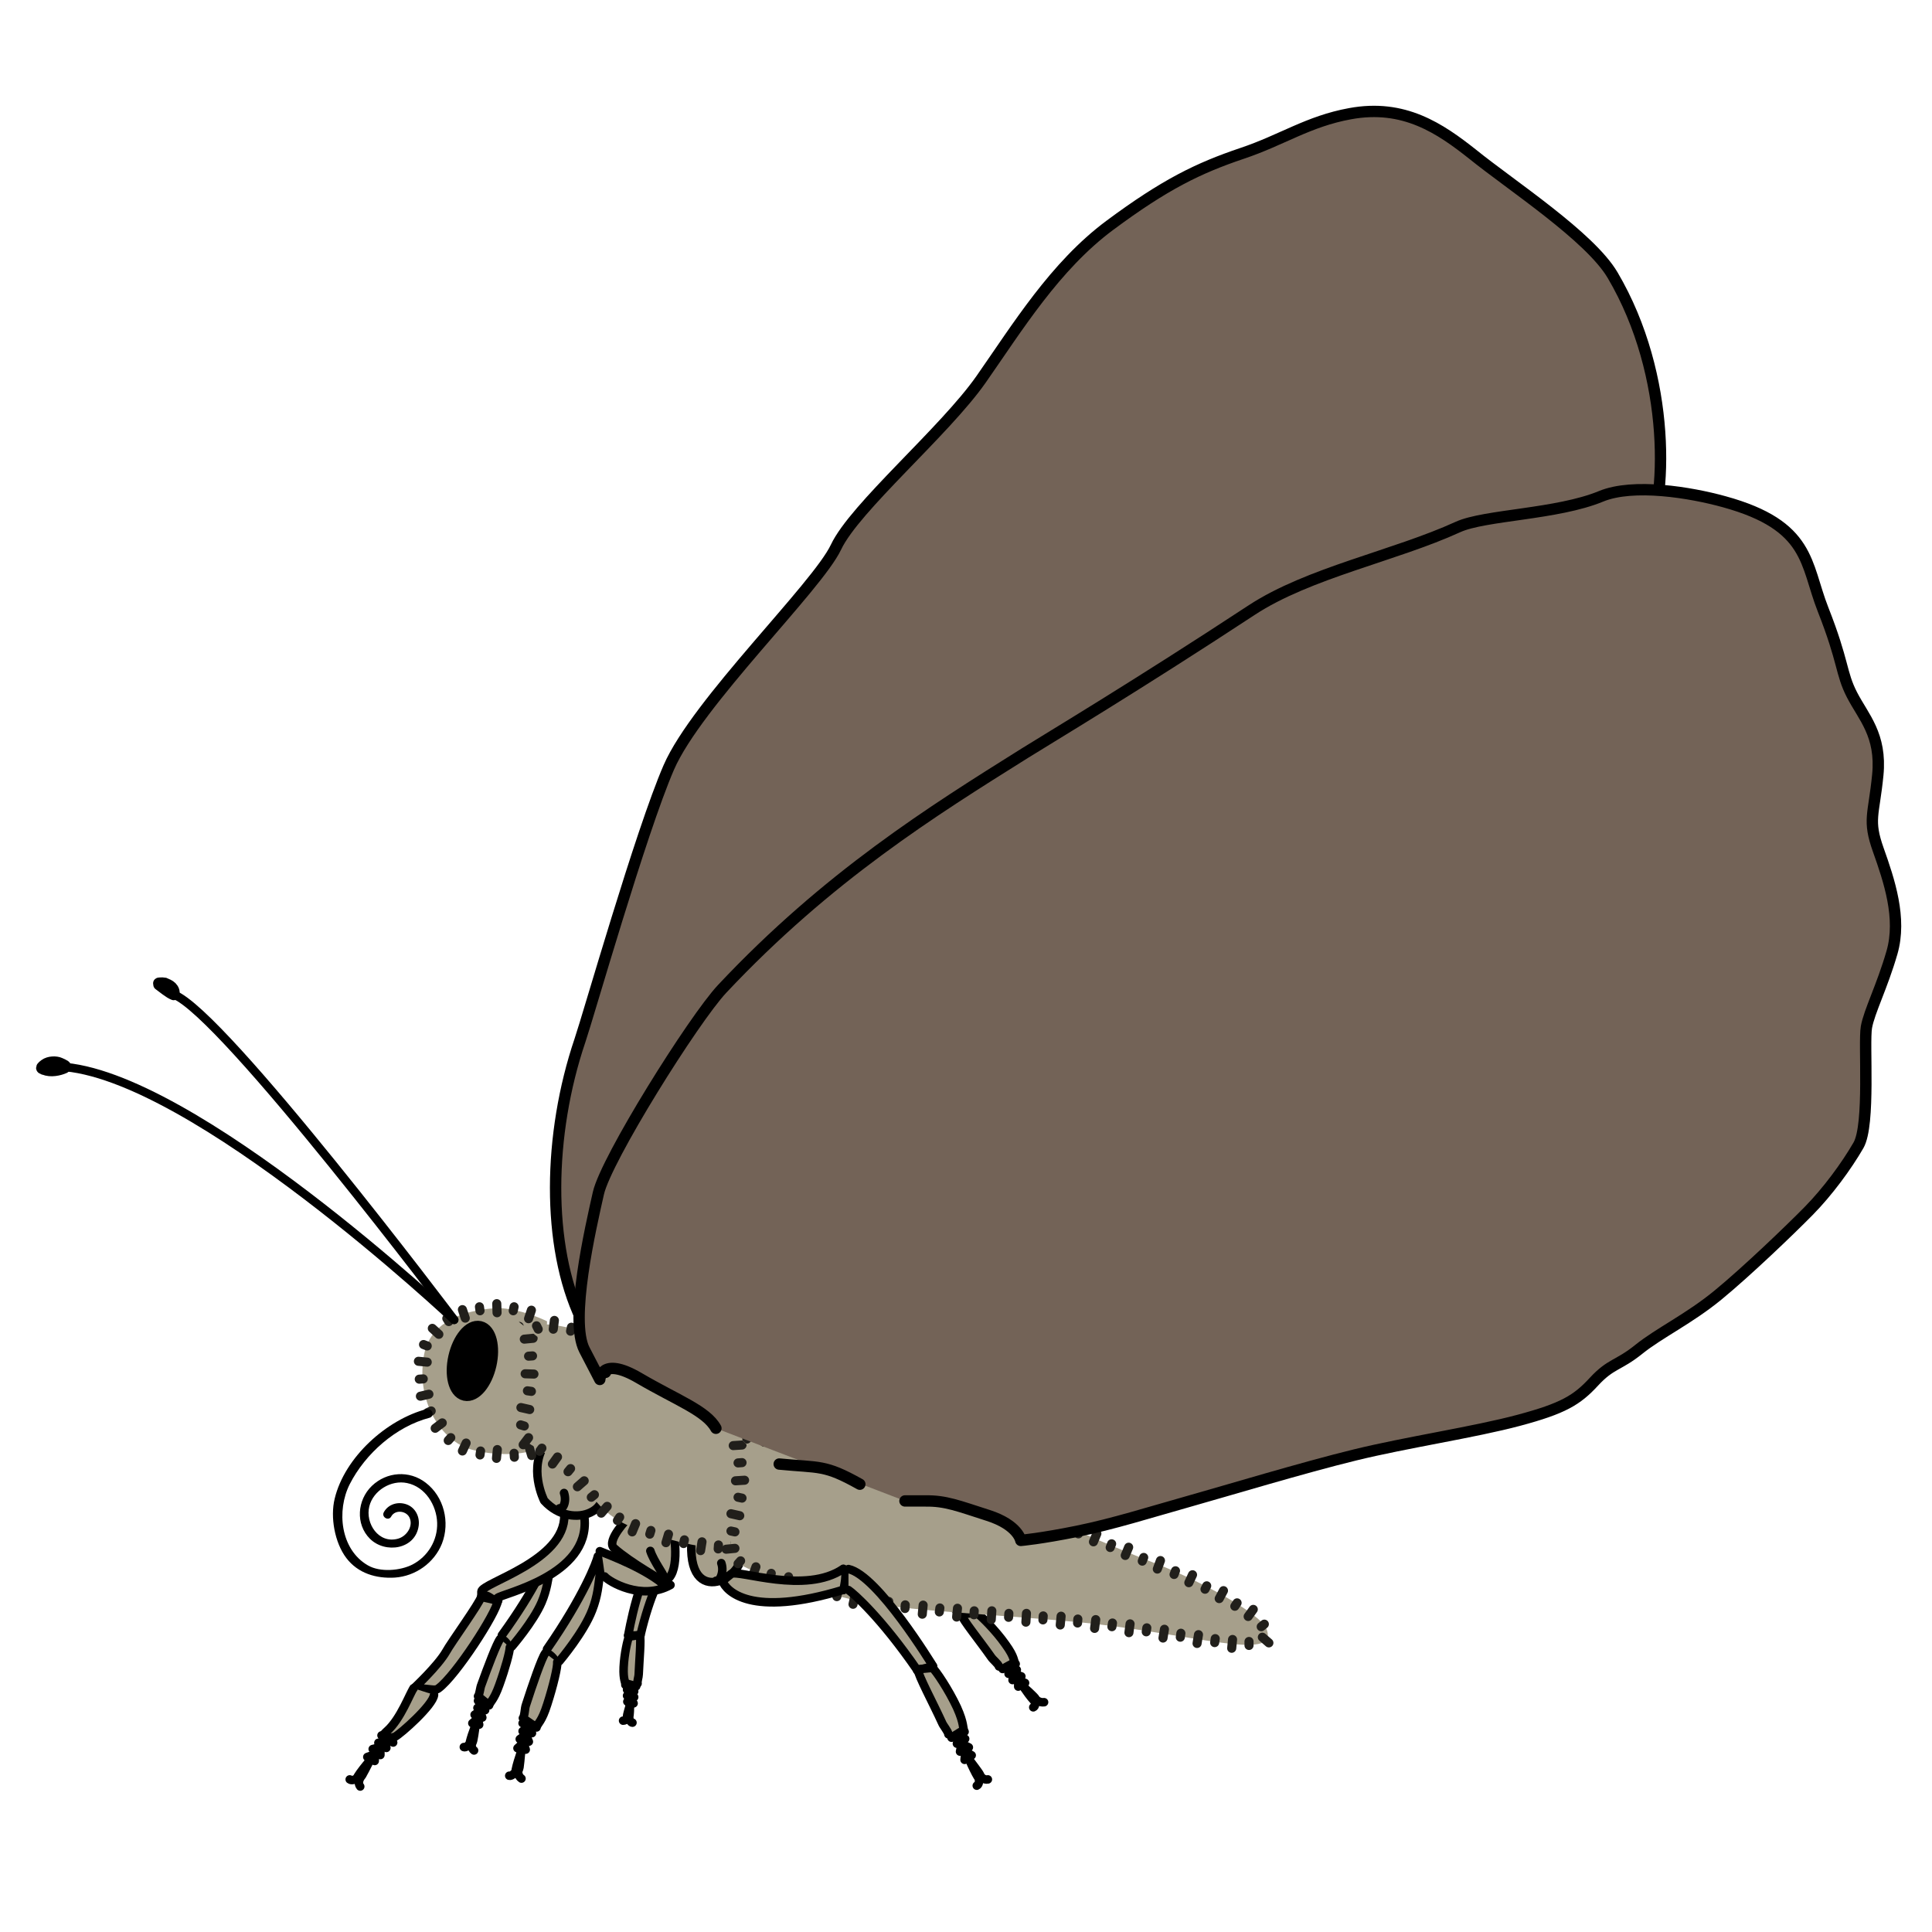 <?xml version="1.0" encoding="UTF-8"?>
<svg width="68.03" height="68.03" xmlns="http://www.w3.org/2000/svg" xmlns:xlink="http://www.w3.org/1999/xlink" viewBox="0 0 68.06 68.03">
  <defs>
    <style>
      .cls-1, .cls-2, .cls-3, .cls-4, .cls-5 {
        fill: none;
      }

      .cls-6 {
        clip-path: url(#clippath);
      }

      .cls-2 {
        stroke: #211f1b;
        stroke-width: .32px;
      }

      .cls-2, .cls-7, .cls-8, .cls-9, .cls-3, .cls-4, .cls-10, .cls-11, .cls-5 {
        stroke-linecap: round;
        stroke-linejoin: round;
      }

      .cls-7, .cls-12, .cls-8, .cls-10 {
        fill: #a69f8b;
      }

      .cls-7, .cls-8, .cls-3, .cls-4 {
        stroke-width: .3px;
      }

      .cls-7, .cls-4 {
        stroke: #4d4d4d;
      }

      .cls-8, .cls-9, .cls-3, .cls-10, .cls-11, .cls-5 {
        stroke: #000;
      }

      .cls-9 {
        stroke-width: .57px;
      }

      .cls-13 {
        clip-path: url(#clippath-1);
      }

      .cls-14 {
        clip-path: url(#clippath-3);
      }

      .cls-15 {
        clip-path: url(#clippath-2);
      }

      .cls-10, .cls-11, .cls-5 {
        stroke-width: .4px;
      }

      .cls-11 {
        fill: #736357;
      }

      .cls-16 {
        fill: #fef4d1;
        opacity: 0;
      }
    </style>
    <clipPath id="clippath">
      <polygon class="cls-1" points="19.11 47.44 19.11 47.36 19.11 47.32 19.1 47.3 19.1 47.29 19.1 47.28 19.1 47.28 19.11 47.22 18.09 46.4 18.12 46.68 18.14 46.83 18.15 46.9 18.15 46.96 18.17 47.5 19.11 47.44"/>
    </clipPath>
    <clipPath id="clippath-1">
      <polygon class="cls-1" points="19.25 47.11 19.21 47.11 19.19 47.12 19.18 47.12 19.18 47.12 19.18 47.12 19.18 47.12 19.18 47.12 19.18 47.12 19.11 47.22 18.09 46.4 18.57 46.36 18.77 46.26 18.88 46.22 19 46.19 19.1 46.17 19.2 46.17 19.25 47.11"/>
    </clipPath>
    <clipPath id="clippath-2">
      <polygon class="cls-1" points="26.48 51.21 26.47 51.13 26.47 51.09 26.47 51.07 26.47 51.06 26.47 51.06 26.47 51.06 26.47 51.06 26.47 51.05 26.47 51.05 26.47 51.04 25.44 50.02 25.54 51.27 26.48 51.21"/>
    </clipPath>
    <clipPath id="clippath-3">
      <polygon class="cls-1" points="26.61 51.07 26.54 51.07 26.5 51.06 26.48 51.06 26.47 51.06 26.47 51.06 26.46 51.06 26.46 51.06 26.46 51.06 26.46 51.06 26.46 51.06 26.46 51.06 26.46 51.06 26.47 51.04 25.44 50.02 26.09 50.07 26.72 50.13 26.61 51.07"/>
    </clipPath>
  </defs>
  <g id="Ebene_7" data-name="Ebene 7">
    <rect class="cls-16" y="0" width="68.06" height="68.03"/>
  </g>
  <g id="Ebene_3" data-name="Ebene 3">
    <path class="cls-7" d="M31.01,54.04c1.09,.16,3.36,2.67,3.4,2.71l-.56,.13c-1.5-1.49-2.59-2.16-2.77-2.25"/>
    <path class="cls-4" d="M33.85,56.88c.18,.04,.56-.13,.56-.13"/>
    <path class="cls-8" d="M35.78,58.6c-.09-.11-.01-.21-.36-.69-.35-.5-.89-1.03-1.02-1.11l-.54,.05c.03,.17,.68,.97,1.05,1.5,.06,.1,.26,.25,.28,.34"/>
    <path class="cls-3" d="M35.97,59.27c.05,.11,.47,.71,.54,.68"/>
    <path class="cls-3" d="M36.5,59.94s.05-.06-.08-.19c-.12-.13-.58-.53-.57-.53"/>
    <path class="cls-3" d="M35.87,59.4c0-.15,0-.26,0-.26"/>
    <path class="cls-3" d="M36.11,59.27c-.14-.05-.27-.12-.27-.12"/>
    <path class="cls-3" d="M35.98,59.04c-.09-.03-.28-.1-.28-.1"/>
    <path class="cls-3" d="M35.67,59.17c.03-.14,.04-.24,.04-.24"/>
    <path class="cls-3" d="M35.82,58.81c-.09-.02-.26-.07-.26-.07"/>
    <path class="cls-3" d="M35.53,58.95c.02-.09,.03-.21,.03-.21"/>
    <path class="cls-3" d="M36.78,59.95c-.14,.02-.26-.07-.26-.07"/>
    <path class="cls-3" d="M36.4,60.13c.08-.03,.06-.14,.06-.14"/>
    <path class="cls-3" d="M35.32,58.78c.13-.08,.4-.22,.4-.22"/>
    <path class="cls-8" d="M23.42,55.29c-.09,.1-.52,.85-.86,2.31h-.43s.42-2.47,1.08-2.8"/>
    <path class="cls-3" d="M22.56,57.6c-.1,.07-.43,0-.43,0"/>
    <path class="cls-8" d="M22.03,59.34c.01-.11-.08-.17-.06-.62,.02-.46,.14-.99,.19-1.08l.38-.06c.05,.15-.02,.9-.04,1.39,0,.09-.06,.25-.04,.32"/>
    <path class="cls-3" d="M22.19,59.91c.01,.09,0,.66-.06,.64"/>
    <path class="cls-3" d="M22.13,60.54s-.06-.04-.03-.16c.03-.13,.15-.53,.15-.53"/>
    <path class="cls-3" d="M22.32,59.99c-.07-.12-.12-.21-.12-.21"/>
    <path class="cls-3" d="M22.1,59.93c.07-.07,.13-.14,.13-.14"/>
    <path class="cls-3" d="M22.09,59.72s.14-.13,.14-.13"/>
    <path class="cls-3" d="M22.34,59.77c-.08-.11-.13-.19-.13-.19"/>
    <path class="cls-3" d="M22.09,59.51c.05-.03,.14-.11,.14-.11"/>
    <path class="cls-3" d="M22.34,59.57c-.05-.07-.11-.16-.11-.16"/>
    <path class="cls-3" d="M21.95,60.6c.11,0,.14-.11,.14-.11"/>
    <path class="cls-3" d="M22.28,60.67c-.06,0-.1-.1-.1-.1"/>
    <path class="cls-3" d="M22.41,59.39c-.12-.04-.36-.1-.36-.1"/>
    <g>
      <path class="cls-8" d="M18.03,57.99s.76-.88,1.05-1.56c.19-.45,.22-.79,.3-1.19l-.04-.51c-.05,.18-.49,1.25-1.66,2.86"/>
      <path class="cls-3" d="M17.67,57.72c.14,.06,.25,.26,.25,.26"/>
      <path class="cls-8" d="M17.62,57.72c-.12,.15-.44,1-.66,1.61-.05,.11-.06,.34-.12,.41l.39,.32c.04-.14,.16-.16,.36-.72,.21-.58,.37-1.17,.37-1.32"/>
      <path class="cls-3" d="M16.8,60.65c-.06,.11-.31,.8-.25,.82"/>
      <path class="cls-3" d="M16.56,61.47s.07-.01,.11-.18c.04-.17,.11-.74,.11-.73"/>
      <path class="cls-3" d="M16.64,60.69c.12-.1,.21-.18,.21-.18"/>
      <path class="cls-3" d="M16.88,60.74c-.03-.13-.05-.25-.05-.25"/>
      <path class="cls-3" d="M16.99,60.49c-.03-.07-.08-.25-.08-.25"/>
      <path class="cls-3" d="M16.72,60.39c.13-.08,.22-.15,.22-.15"/>
      <path class="cls-3" d="M17.09,60.23c-.03-.07-.09-.22-.09-.22"/>
      <path class="cls-3" d="M16.82,60.15c.08-.05,.19-.13,.19-.13"/>
      <path class="cls-3" d="M16.7,61.65c-.1-.07-.09-.22-.09-.22"/>
      <path class="cls-3" d="M16.34,61.53c.06,.03,.15-.06,.15-.06"/>
      <path class="cls-3" d="M16.84,59.9c.14,.03,.4,.1,.4,.1"/>
    </g>
    <path class="cls-8" d="M26.07,54.62c.35,.85-1.94,2.19-1.7-.48"/>
    <g>
      <path class="cls-8" d="M14.57,59.46c.61,0,.74,.11,.88,0,.61-.45,2.03-2.64,2.09-3.09l-.59-.13c-.04,.2-1.08,1.64-1.23,1.92-.29,.51-1.15,1.31-1.15,1.31"/>
      <path class="cls-8" d="M14.57,59.46c-.13,.17-.45,1.07-.93,1.5-.1,.09-.42,.39,.27,.21,.21-.11,1.35-1.12,1.38-1.48"/>
      <path class="cls-3" d="M13.13,61.9c-.1,.09-.63,.73-.56,.77"/>
      <path class="cls-3" d="M12.58,62.67s.08,.01,.18-.15c.1-.17,.38-.74,.38-.73"/>
      <path class="cls-3" d="M12.94,61.88c.18-.06,.3-.11,.3-.11"/>
      <path class="cls-3" d="M13.2,62.02c0-.15,.02-.29,.02-.29"/>
      <path class="cls-3" d="M13.4,61.81c0-.09,0-.29,0-.29"/>
      <path class="cls-3" d="M13.13,61.6c.18-.04,.29-.08,.29-.08"/>
      <path class="cls-3" d="M13.61,61.56c-.02-.09-.02-.26-.02-.26"/>
      <path class="cls-3" d="M13.33,61.38c.11-.02,.26-.07,.26-.07"/>
      <path class="cls-3" d="M12.69,62.92c-.09-.11-.02-.26-.02-.26"/>
      <path class="cls-3" d="M12.32,62.67c.06,.05,.19,0,.19,0"/>
      <path class="cls-3" d="M13.44,61.12c.15,.08,.41,.25,.41,.25"/>
    </g>
    <path class="cls-8" d="M20.59,53.46c.2,2.04-2.91,2.66-3.07,2.82l.03,.09c-.24,.03-.35-.29-.59-.13v-.19c.02-.31,2.95-1.07,2.92-2.69"/>
    <path class="cls-8" d="M20.92,52.11c.99,.95-.71,1.88-1.75,.74,0,0-.61-1.2,.1-2.09"/>
    <g>
      <path class="cls-8" d="M21.3,55.52c.15,.18,1.3,.87,2.32,.3l-.14,.07c-.68-.63-1.98-1.11-2.35-1.26"/>
      <g>
        <path class="cls-8" d="M19.71,58.5c.04-.05,.85-1.01,1.15-1.79,.2-.51,.22-.89,.28-1.34l-.08-.56c-.04,.2-.5,1.41-1.79,3.27"/>
        <path class="cls-3" d="M19.26,58.22c.17,.06,.31,.28,.31,.28"/>
        <path class="cls-8" d="M19.21,58.22c-.13,.17-.46,1.14-.68,1.82-.05,.13-.04,.38-.11,.47l.48,.33c.04-.16,.18-.18,.38-.82,.21-.65,.37-1.33,.35-1.48"/>
        <path class="cls-3" d="M18.42,61.53c-.06,.12-.32,.91-.25,.93"/>
        <path class="cls-3" d="M18.18,62.45s.08-.02,.12-.21c.03-.19,.08-.83,.08-.82"/>
        <path class="cls-3" d="M18.23,61.57c.14-.12,.24-.22,.24-.22"/>
        <path class="cls-3" d="M18.52,61.62c-.05-.14-.08-.27-.08-.27"/>
        <path class="cls-3" d="M18.63,61.34c-.04-.08-.1-.27-.1-.27"/>
        <path class="cls-3" d="M18.31,61.25c.15-.1,.25-.18,.25-.18"/>
        <path class="cls-3" d="M18.74,61.04c-.05-.07-.12-.24-.12-.24"/>
        <path class="cls-3" d="M18.41,60.97c.09-.06,.22-.16,.22-.16"/>
        <path class="cls-3" d="M18.37,62.64c-.12-.08-.12-.24-.12-.24"/>
        <path class="cls-3" d="M18.11,62.46s-.1,.1-.17,.08"/>
        <path class="cls-3" d="M18.41,60.69c.16,.02,.48,.09,.48,.09"/>
      </g>
      <path class="cls-8" d="M23.74,54.03s.25,1.49-.36,1.66c0,0-1.18-.66-1.75-1.17-.29-.26,.5-1.06,.5-1.06"/>
    </g>
    <g>
      <path class="cls-12" d="M17.67,46.07c-.14-.01-2.42-.02-2.73,1.63s.61,3.06,1.67,3.35,2.19,.14,2.4-.11,.26-4.41,.26-4.41c0,0-.77-.39-1.6-.46Z"/>
      <g>
        <g>
          <line class="cls-2" x1="18.72" y1="46.14" x2="18.62" y2="46.44"/>
          <line class="cls-2" x1="18.11" y1="46.02" x2="18.08" y2="46.16"/>
        </g>
        <g>
          <line class="cls-2" x1="17.5" y1="45.91" x2="17.51" y2="46.23"/>
          <line class="cls-2" x1="16.89" y1="46.02" x2="16.91" y2="46.16"/>
        </g>
        <g>
          <line class="cls-2" x1="16.29" y1="46.12" x2="16.39" y2="46.42"/>
          <line class="cls-2" x1="15.74" y1="46.43" x2="15.81" y2="46.54"/>
        </g>
        <g>
          <line class="cls-2" x1="15.23" y1="46.78" x2="15.46" y2="46.99"/>
          <line class="cls-2" x1="14.92" y1="47.35" x2="15.05" y2="47.4"/>
        </g>
        <g>
          <line class="cls-2" x1="14.74" y1="47.94" x2="15.05" y2="47.97"/>
          <line class="cls-2" x1="14.77" y1="48.57" x2="14.91" y2="48.56"/>
        </g>
        <g>
          <line class="cls-2" x1="14.81" y1="49.17" x2="15.11" y2="49.1"/>
          <line class="cls-2" x1="15.06" y1="49.75" x2="15.19" y2="49.69"/>
        </g>
        <g>
          <line class="cls-2" x1="15.33" y1="50.3" x2="15.58" y2="50.11"/>
          <line class="cls-2" x1="15.79" y1="50.73" x2="15.88" y2="50.63"/>
        </g>
        <g>
          <line class="cls-2" x1="16.29" y1="51.1" x2="16.42" y2="50.82"/>
          <line class="cls-2" x1="16.91" y1="51.24" x2="16.93" y2="51.1"/>
        </g>
        <g>
          <line class="cls-2" x1="17.49" y1="51.36" x2="17.52" y2="51.05"/>
          <line class="cls-2" x1="18.12" y1="51.32" x2="18.11" y2="51.18"/>
        </g>
        <g>
          <line class="cls-2" x1="18.73" y1="51.26" x2="18.64" y2="50.96"/>
          <line class="cls-2" x1="19.17" y1="50.73" x2="19.04" y2="50.71"/>
        </g>
        <g>
          <line class="cls-2" x1="19.29" y1="50.15" x2="18.97" y2="50.12"/>
          <line class="cls-2" x1="19.28" y1="49.54" x2="19.14" y2="49.53"/>
        </g>
        <g>
          <line class="cls-2" x1="19.35" y1="48.96" x2="19.04" y2="48.95"/>
          <line class="cls-2" x1="19.33" y1="48.35" x2="19.19" y2="48.35"/>
        </g>
        <g>
          <line class="cls-2" x1="19.39" y1="47.77" x2="19.08" y2="47.76"/>
          <line class="cls-2" x1="19.36" y1="47.17" x2="19.22" y2="47.16"/>
        </g>
      </g>
    </g>
    <g>
      <path class="cls-3" d="M16,46.48s-8.14-10.81-9.88-11.46"/>
      <path class="cls-5" d="M5.6,34.67c.14,.1,.36,.29,.52,.35,.03-.09-.01-.19-.08-.26s-.16-.1-.25-.14c-.03-.01-.37,0-.08,.02"/>
      <path class="cls-3" d="M16,46.48s-9.25-8.71-13.91-8.92"/>
      <path class="cls-5" d="M1.55,37.65c.24,.1,.54,.03,.72-.05,.11-.05-.03-.1-.16-.16s-.38-.06-.53,.05c-.22,.16-.04,.13-.04,.16"/>
    </g>
    <ellipse class="cls-9" cx="16.64" cy="47.93" rx="1.15" ry=".58" transform="translate(-33.78 53.57) rotate(-77.24)"/>
    <g>
      <path class="cls-12" d="M18.62,46.83c.27-.02,.29-.25,.88-.17s1.6,.35,2.02,.5,1.2,.7,1.58,.95,.4,.42,.78,.62,.06,0,.67,.32,.78,.47,1.13,.72c.24,.17,.73,.71,.93,1.53,.09,.38,.12,.82,.04,1.32-.27,1.55-.15,1.72-.65,1.85s-1.3,.05-2.46-.27-1.89-.57-2.52-1.3-.78-.95-1.3-1.35-.76-.52-1.01-.67-.43-.3-.34-.65,.3-1.12,.3-2.1-.04-1.3-.04-1.3Z"/>
      <g>
        <g>
          <line class="cls-2" x1="19.49" y1="46.81" x2="19.53" y2="46.5"/>
          <line class="cls-2" x1="20.1" y1="46.88" x2="20.13" y2="46.74"/>
        </g>
        <g>
          <line class="cls-2" x1="20.67" y1="47.06" x2="20.75" y2="46.76"/>
          <line class="cls-2" x1="21.28" y1="47.19" x2="21.33" y2="47.06"/>
        </g>
        <g>
          <line class="cls-2" x1="21.8" y1="47.46" x2="21.95" y2="47.18"/>
          <line class="cls-2" x1="22.35" y1="47.74" x2="22.42" y2="47.62"/>
        </g>
        <g>
          <line class="cls-2" x1="22.82" y1="48.11" x2="23" y2="47.85"/>
          <line class="cls-2" x1="23.33" y1="48.44" x2="23.43" y2="48.34"/>
        </g>
        <g>
          <line class="cls-2" x1="23.81" y1="48.87" x2="23.95" y2="48.59"/>
          <line class="cls-2" x1="24.4" y1="49.1" x2="24.46" y2="48.97"/>
        </g>
        <g>
          <line class="cls-2" x1="24.89" y1="49.43" x2="25.06" y2="49.16"/>
          <line class="cls-2" x1="25.43" y1="49.73" x2="25.51" y2="49.62"/>
        </g>
        <g>
          <line class="cls-2" x1="25.84" y1="50.13" x2="26.07" y2="49.93"/>
          <line class="cls-2" x1="26.22" y1="50.6" x2="26.34" y2="50.53"/>
        </g>
        <g>
          <line class="cls-2" x1="26.4" y1="51.15" x2="26.7" y2="51.05"/>
          <line class="cls-2" x1="26.57" y1="51.72" x2="26.71" y2="51.71"/>
        </g>
        <g>
          <line class="cls-2" x1="26.53" y1="52.3" x2="26.84" y2="52.33"/>
          <line class="cls-2" x1="26.48" y1="52.92" x2="26.62" y2="52.94"/>
        </g>
        <g>
          <line class="cls-2" x1="26.35" y1="53.51" x2="26.66" y2="53.55"/>
          <line class="cls-2" x1="26.28" y1="54.11" x2="26.41" y2="54.15"/>
        </g>
        <g>
          <line class="cls-2" x1="25.9" y1="54.33" x2="25.96" y2="54.63"/>
          <line class="cls-2" x1="25.31" y1="54.41" x2="25.3" y2="54.55"/>
        </g>
        <g>
          <line class="cls-2" x1="24.73" y1="54.3" x2="24.68" y2="54.61"/>
          <line class="cls-2" x1="24.11" y1="54.23" x2="24.08" y2="54.36"/>
        </g>
        <g>
          <line class="cls-2" x1="23.55" y1="54.03" x2="23.46" y2="54.33"/>
          <line class="cls-2" x1="22.93" y1="53.9" x2="22.89" y2="54.03"/>
        </g>
        <g>
          <line class="cls-2" x1="22.39" y1="53.66" x2="22.27" y2="53.95"/>
          <line class="cls-2" x1="21.83" y1="53.43" x2="21.75" y2="53.55"/>
        </g>
        <g>
          <line class="cls-2" x1="21.39" y1="53.05" x2="21.18" y2="53.29"/>
          <line class="cls-2" x1="20.94" y1="52.64" x2="20.83" y2="52.73"/>
        </g>
        <g>
          <line class="cls-2" x1="20.58" y1="52.15" x2="20.34" y2="52.36"/>
          <line class="cls-2" x1="20.1" y1="51.72" x2="20.01" y2="51.83"/>
        </g>
        <g>
          <line class="cls-2" x1="19.64" y1="51.31" x2="19.46" y2="51.56"/>
          <line class="cls-2" x1="19.09" y1="51" x2="19.01" y2="51.11"/>
        </g>
        <g>
          <line class="cls-2" x1="18.62" y1="50.63" x2="18.43" y2="50.88"/>
          <line class="cls-2" x1="18.47" y1="50.22" x2="18.34" y2="50.18"/>
        </g>
        <g>
          <line class="cls-2" x1="18.66" y1="49.64" x2="18.35" y2="49.57"/>
          <line class="cls-2" x1="18.72" y1="49" x2="18.58" y2="48.98"/>
        </g>
        <g>
          <line class="cls-2" x1="18.81" y1="48.39" x2="18.5" y2="48.38"/>
          <line class="cls-2" x1="18.76" y1="47.75" x2="18.62" y2="47.76"/>
        </g>
        <g>
          <g class="cls-6">
            <line class="cls-2" x1="18.78" y1="47.13" x2="18.47" y2="47.16"/>
            <polyline class="cls-2" points="18.63 46.51 18.62 46.51 18.6 46.52 18.56 46.52"/>
          </g>
          <g class="cls-13">
            <polyline class="cls-2" points="18.31 47.02 18.31 46.87 18.29 46.71"/>
            <line class="cls-2" x1="18.96" y1="46.81" x2="18.9" y2="46.69"/>
          </g>
        </g>
      </g>
    </g>
    <g>
      <path class="cls-12" d="M25.96,50.54s2.82,.21,5.1,.95,4.69,1.43,5.78,1.93,2.74,1.21,3.89,1.65c1.54,.6,3.68,1.75,3.89,2.31,.46,1.21-2.75,.1-6.85-.27s-6.64-.38-8.59-1c-1.96-.63-3.06-.74-3.36-1.29s.3-1.85,.26-2.58-.11-1.7-.11-1.7Z"/>
      <g>
        <g>
          <line class="cls-2" x1="26.92" y1="50.79" x2="26.96" y2="50.48"/>
          <line class="cls-2" x1="27.54" y1="50.83" x2="27.56" y2="50.69"/>
        </g>
        <g>
          <line class="cls-2" x1="28.13" y1="50.96" x2="28.18" y2="50.66"/>
          <line class="cls-2" x1="28.74" y1="51.03" x2="28.77" y2="50.89"/>
        </g>
        <g>
          <line class="cls-2" x1="29.32" y1="51.19" x2="29.38" y2="50.88"/>
          <line class="cls-2" x1="29.93" y1="51.28" x2="29.96" y2="51.15"/>
        </g>
        <g>
          <line class="cls-2" x1="30.49" y1="51.48" x2="30.58" y2="51.17"/>
          <line class="cls-2" x1="31.09" y1="51.61" x2="31.14" y2="51.48"/>
        </g>
        <g>
          <line class="cls-2" x1="31.65" y1="51.84" x2="31.75" y2="51.54"/>
          <line class="cls-2" x1="32.26" y1="51.98" x2="32.3" y2="51.85"/>
        </g>
        <g>
          <line class="cls-2" x1="32.81" y1="52.2" x2="32.91" y2="51.91"/>
          <line class="cls-2" x1="33.42" y1="52.35" x2="33.46" y2="52.21"/>
        </g>
        <g>
          <line class="cls-2" x1="33.98" y1="52.57" x2="34.07" y2="52.27"/>
          <line class="cls-2" x1="34.58" y1="52.71" x2="34.63" y2="52.58"/>
        </g>
        <g>
          <line class="cls-2" x1="35.14" y1="52.94" x2="35.24" y2="52.65"/>
          <line class="cls-2" x1="35.74" y1="53.1" x2="35.78" y2="52.97"/>
        </g>
        <g>
          <line class="cls-2" x1="36.28" y1="53.35" x2="36.39" y2="53.06"/>
          <line class="cls-2" x1="36.86" y1="53.54" x2="36.92" y2="53.42"/>
        </g>
        <g>
          <line class="cls-2" x1="37.39" y1="53.82" x2="37.52" y2="53.54"/>
          <line class="cls-2" x1="37.99" y1="54.02" x2="38.04" y2="53.9"/>
        </g>
        <g>
          <line class="cls-2" x1="38.52" y1="54.3" x2="38.64" y2="54.01"/>
          <line class="cls-2" x1="39.11" y1="54.5" x2="39.16" y2="54.37"/>
        </g>
        <g>
          <line class="cls-2" x1="39.64" y1="54.78" x2="39.76" y2="54.49"/>
          <line class="cls-2" x1="40.24" y1="54.98" x2="40.29" y2="54.85"/>
        </g>
        <g>
          <line class="cls-2" x1="40.77" y1="55.26" x2="40.88" y2="54.96"/>
          <line class="cls-2" x1="41.36" y1="55.45" x2="41.41" y2="55.32"/>
        </g>
        <g>
          <line class="cls-2" x1="41.88" y1="55.74" x2="42.01" y2="55.46"/>
          <line class="cls-2" x1="42.45" y1="55.97" x2="42.51" y2="55.85"/>
        </g>
        <g>
          <line class="cls-2" x1="42.95" y1="56.3" x2="43.1" y2="56.02"/>
          <line class="cls-2" x1="43.5" y1="56.57" x2="43.58" y2="56.45"/>
        </g>
        <g>
          <line class="cls-2" x1="43.97" y1="56.93" x2="44.15" y2="56.68"/>
          <line class="cls-2" x1="44.43" y1="57.29" x2="44.54" y2="57.2"/>
        </g>
        <g>
          <line class="cls-2" x1="44.47" y1="57.66" x2="44.7" y2="57.86"/>
          <line class="cls-2" x1="44" y1="57.81" x2="44" y2="57.95"/>
        </g>
        <g>
          <line class="cls-2" x1="43.42" y1="57.74" x2="43.39" y2="58.05"/>
          <line class="cls-2" x1="42.81" y1="57.71" x2="42.79" y2="57.85"/>
        </g>
        <g>
          <line class="cls-2" x1="42.22" y1="57.57" x2="42.17" y2="57.88"/>
          <line class="cls-2" x1="41.6" y1="57.52" x2="41.58" y2="57.66"/>
        </g>
        <g>
          <line class="cls-2" x1="41.02" y1="57.38" x2="40.97" y2="57.69"/>
          <line class="cls-2" x1="40.4" y1="57.33" x2="40.38" y2="57.47"/>
        </g>
        <g>
          <line class="cls-2" x1="39.81" y1="57.19" x2="39.77" y2="57.5"/>
          <line class="cls-2" x1="39.19" y1="57.16" x2="39.17" y2="57.29"/>
        </g>
        <g>
          <line class="cls-2" x1="38.6" y1="57.04" x2="38.56" y2="57.35"/>
          <line class="cls-2" x1="37.97" y1="57.02" x2="37.96" y2="57.16"/>
        </g>
        <g>
          <line class="cls-2" x1="37.38" y1="56.92" x2="37.35" y2="57.23"/>
          <line class="cls-2" x1="36.75" y1="56.91" x2="36.74" y2="57.05"/>
        </g>
        <g>
          <line class="cls-2" x1="36.16" y1="56.82" x2="36.14" y2="57.13"/>
          <line class="cls-2" x1="35.54" y1="56.82" x2="35.53" y2="56.96"/>
        </g>
        <g>
          <line class="cls-2" x1="34.94" y1="56.73" x2="34.92" y2="57.04"/>
          <line class="cls-2" x1="34.32" y1="56.73" x2="34.31" y2="56.87"/>
        </g>
        <g>
          <line class="cls-2" x1="33.73" y1="56.64" x2="33.7" y2="56.95"/>
          <line class="cls-2" x1="33.11" y1="56.63" x2="33.09" y2="56.77"/>
        </g>
        <g>
          <line class="cls-2" x1="32.52" y1="56.53" x2="32.49" y2="56.85"/>
          <line class="cls-2" x1="31.89" y1="56.52" x2="31.88" y2="56.65"/>
        </g>
        <g>
          <line class="cls-2" x1="31.31" y1="56.4" x2="31.27" y2="56.71"/>
          <line class="cls-2" x1="30.69" y1="56.35" x2="30.67" y2="56.49"/>
        </g>
        <g>
          <line class="cls-2" x1="30.12" y1="56.19" x2="30.05" y2="56.5"/>
          <line class="cls-2" x1="29.51" y1="56.09" x2="29.48" y2="56.23"/>
        </g>
        <g>
          <line class="cls-2" x1="28.96" y1="55.87" x2="28.86" y2="56.17"/>
          <line class="cls-2" x1="28.35" y1="55.74" x2="28.31" y2="55.87"/>
        </g>
        <g>
          <line class="cls-2" x1="27.78" y1="55.53" x2="27.7" y2="55.83"/>
          <line class="cls-2" x1="27.17" y1="55.41" x2="27.13" y2="55.54"/>
        </g>
        <g>
          <line class="cls-2" x1="26.63" y1="55.18" x2="26.52" y2="55.48"/>
          <line class="cls-2" x1="26.09" y1="54.97" x2="26" y2="55.07"/>
        </g>
        <g>
          <line class="cls-2" x1="25.89" y1="54.53" x2="25.58" y2="54.56"/>
          <line class="cls-2" x1="25.89" y1="53.95" x2="25.75" y2="53.92"/>
        </g>
        <g>
          <line class="cls-2" x1="26.06" y1="53.38" x2="25.75" y2="53.31"/>
          <line class="cls-2" x1="26.14" y1="52.76" x2="26" y2="52.73"/>
        </g>
        <g>
          <line class="cls-2" x1="26.23" y1="52.13" x2="25.91" y2="52.15"/>
          <line class="cls-2" x1="26.14" y1="51.51" x2="26" y2="51.52"/>
        </g>
        <g>
          <g class="cls-15">
            <line class="cls-2" x1="26.14" y1="50.89" x2="25.83" y2="50.91"/>
            <line class="cls-2" x1="26.12" y1="50.24" x2="25.95" y2="50.22"/>
          </g>
          <g class="cls-14">
            <line class="cls-2" x1="25.66" y1="50.74" x2="25.64" y2="50.38"/>
            <line class="cls-2" x1="26.31" y1="50.68" x2="26.33" y2="50.54"/>
          </g>
        </g>
      </g>
    </g>
    <path class="cls-3" d="M23.35,55.47c.09,.07-.33-.5-.44-.85"/>
    <path class="cls-3" d="M19.71,53.12c.09,.07,.27-.2,.16-.54"/>
    <path class="cls-3" d="M25.23,55.67c.09,.07,.3-.28,.18-.62"/>
    <path class="cls-8" d="M29.71,55.99c-3.28,1-4.13,.04-4.26-.31l.31-.25c.27-.16,2.61,.74,3.95-.18"/>
    <path class="cls-3" d="M29.71,55.26c.17,.06,0,.74,0,.74"/>
    <path class="cls-8" d="M29.89,56c.17,.11,1.15,.97,2.43,2.83l.55-.15c-.04-.06-1.95-3.2-2.98-3.42"/>
    <path class="cls-3" d="M32.31,58.83c.17,.06,.55-.15,.55-.15"/>
    <path class="cls-8" d="M33.98,60.99c-.08-.14,0-.26-.27-.86-.29-.62-.74-1.29-.86-1.39l-.52,.05c.01,.21,.55,1.21,.85,1.87,.05,.13,.22,.31,.23,.42"/>
    <path class="cls-3" d="M34.09,61.82c.03,.13,.38,.89,.44,.85"/>
    <path class="cls-3" d="M34.54,62.66s.05-.07-.06-.23c-.11-.16-.5-.67-.49-.66"/>
    <path class="cls-3" d="M33.98,61.98c.02-.18,.03-.32,.03-.32"/>
    <path class="cls-3" d="M34.23,61.82c-.13-.07-.24-.15-.24-.15"/>
    <path class="cls-3" d="M34.13,61.54c-.08-.04-.26-.13-.26-.13"/>
    <path class="cls-3" d="M33.82,61.69c.04-.18,.06-.3,.06-.3"/>
    <path class="cls-3" d="M34,61.24c-.08-.02-.25-.1-.25-.1"/>
    <path class="cls-3" d="M33.71,61.41c.03-.11,.05-.26,.05-.26"/>
    <path class="cls-3" d="M34.8,62.67c-.14,.03-.25-.1-.25-.1"/>
    <path class="cls-3" d="M34.41,62.89c.08-.03,.08-.17,.08-.17"/>
    <path class="cls-3" d="M33.52,61.2c.14-.1,.41-.26,.41-.26"/>
    <path d="M15.04,49.62c-1.42,.37-2.9,1.7-3.25,3.16-.16,.65,0,1.55,.41,2.09s1.05,.73,1.71,.69c.73-.05,1.39-.52,1.66-1.2,.29-.75,.07-1.65-.57-2.14-.58-.45-1.38-.39-1.9,.11s-.58,1.35-.07,1.86c.54,.54,1.61,.38,1.72-.46,.04-.32-.12-.64-.43-.75s-.65,0-.8,.28c-.09,.17,.17,.32,.26,.15,.14-.26,.56-.21,.66,.07,.11,.3-.13,.63-.42,.71-.68,.19-1.16-.54-1.01-1.14,.14-.56,.77-.94,1.33-.82,.64,.13,1.04,.78,1.06,1.4s-.33,1.19-.87,1.47c-.43,.22-1.14,.28-1.57,.03-.97-.56-1.11-1.93-.64-2.86,.55-1.08,1.63-2.03,2.81-2.34,.19-.05,.11-.34-.08-.29h0Z"/>
  </g>
  <g id="Ebene_9" data-name="Ebene 9">
    <path class="cls-11" d="M20.47,46.44c-1.22-2.57-1.16-6.49-.04-9.8,.3-.88,2.14-7.34,3.13-9.62s5.23-6.36,5.89-7.76,3.83-4.08,5.11-5.91,2.6-3.99,4.54-5.43,3.11-2.01,4.65-2.53c1.41-.47,2.33-1.13,3.81-1.4,1.9-.35,3.17,.52,4.32,1.43,1.36,1.1,4.13,2.9,4.93,4.26,2.1,3.56,1.93,8,1.15,9.5,0,0-3.8,5.21-5.46,4.86s-7.21,10.18-9.57,10.68c-1.46,.31-8.93,2.68-9.88,3.1s-3.9-.36-5.16,.48-1.22-1.95-2.31-.93,5.04-3.17,3.67-1.78-1.27-1.47-2.32-.1-.71,1.53-1.29,2.9-.13,.4-.53,1.83-2.18,1.56-2.37,2.77-2.63,3.32-2.02,4.33l.61,1.01s-.03-.84,1.37-.14,2.44,.99,2.82,1.58"/>
    <path class="cls-11" d="M25.22,50.3c-.34-.62-1.36-.98-2.71-1.77s-1.38,.05-1.38,.05l-.54-1.04c-.54-1.04,.22-4.32,.49-5.52s3.35-6.12,4.36-7.2c3.72-3.96,7.42-6.27,10.66-8.3,.88-.55,3.91-2.36,7.99-5.04,2.01-1.32,5.04-1.91,7.27-2.93,.94-.43,3.49-.44,5.04-1.08,1.14-.47,3.15-.14,4.34,.19,3.05,.84,2.85,2.19,3.48,3.79,.74,1.88,.62,2.23,1.02,3.01s1.05,1.41,.91,2.83-.36,1.57,.02,2.64,.83,2.4,.48,3.61-.8,2.07-.9,2.63,.14,3.43-.28,4.16-1.09,1.64-1.76,2.32-2.16,2.11-3.18,2.95-2.08,1.34-2.8,1.92-.98,.49-1.58,1.14-1.08,.94-2.65,1.36-3.93,.77-5.77,1.22-4.52,1.26-5.87,1.64-2.64,.79-3.92,1.05-1.98,.32-1.98,.32c0,0-.09-.54-1.15-.88s-1.5-.52-2.21-.51h-.72"/>
    <path class="cls-10" d="M27.45,51.56c1.44,.14,1.59,.01,2.84,.71"/>
  </g>
</svg>
